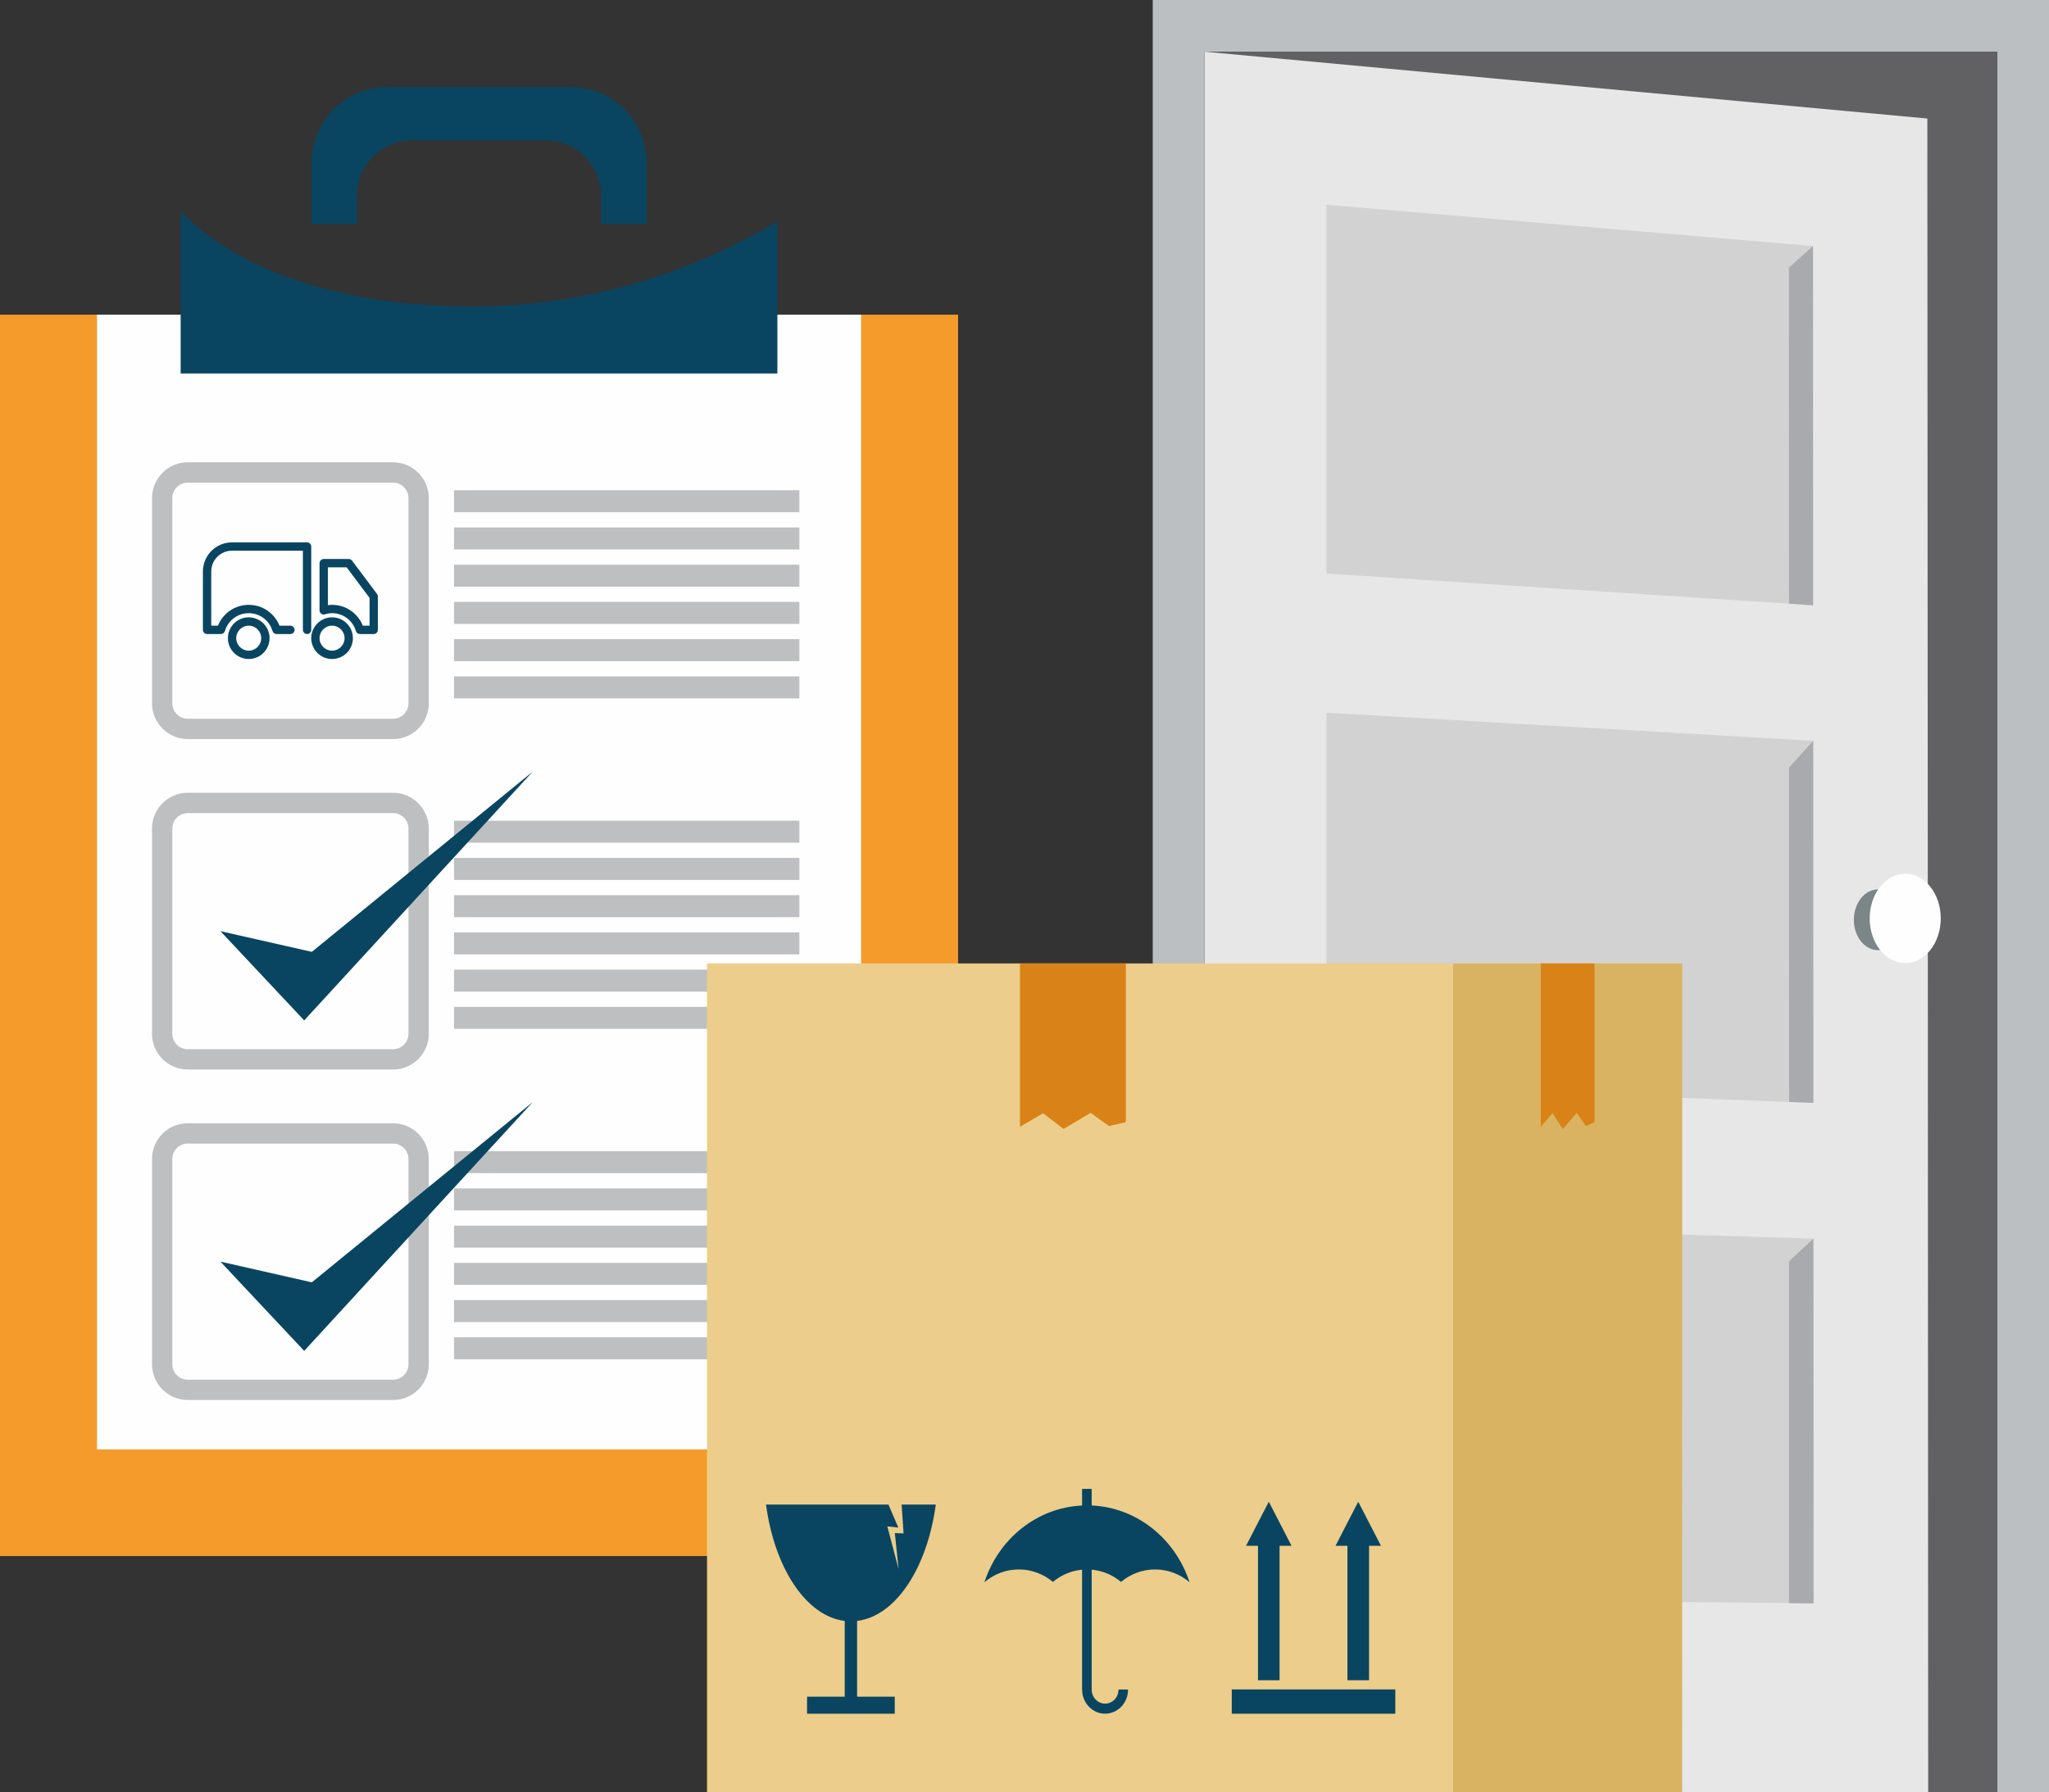 <?xml version="1.0" encoding="UTF-8"?>
<!DOCTYPE svg PUBLIC "-//W3C//DTD SVG 1.1//EN" "http://www.w3.org/Graphics/SVG/1.1/DTD/svg11.dtd">
<!-- Creator: CorelDRAW Standard 2021 (64 Bit) -->
<svg xmlns="http://www.w3.org/2000/svg" xml:space="preserve" width="415.023mm" height="363.061mm" version="1.1" style="shape-rendering:geometricPrecision; text-rendering:geometricPrecision; image-rendering:optimizeQuality; fill-rule:evenodd; clip-rule:evenodd"
viewBox="0 0 1871.77 1637.42"
 xmlns:xlink="http://www.w3.org/1999/xlink"
 xmlns:xodm="http://www.corel.com/coreldraw/odm/2003">
 <rect x="0" y="0" width="1871.77" height="1637.42" fill="#333333" stroke="none"/>
 <defs>
  <style type="text/css">
   <![CDATA[
    .fil1 {fill:#FEFEFE}
    .fil2 {fill:#BDBFC1}
    .fil10 {fill:#EDCD8B}
    .fil7 {fill:#E8E7E8}
    .fil11 {fill:#D9B362}
    .fil8 {fill:#D2D2D3}
    .fil5 {fill:#BCBFC1}
    .fil9 {fill:#A8AAAE}
    .fil13 {fill:#7C8588}
    .fil6 {fill:#616163}
    .fil3 {fill:#094561}
    .fil4 {fill:#094561}
    .fil12 {fill:#D98218}
    .fil0 {fill:#F59B2C}
    .fil14 {fill:#094561;fill-rule:nonzero}
   ]]>
  </style>
 </defs>
 <g id="Camada_x0020_1">
  <g id="_1780630827120">
   <polygon class="fil0" points="875.2,1421.81 -0,1421.81 -0,287.53 875.2,287.53 "/>
   <polygon class="fil1" points="786.61,1324.37 88.61,1324.37 88.61,287.53 786.61,287.53 "/>
   <path class="fil2" d="M171.48 441.02c-7.74,0 -14.08,6.31 -14.08,14.07l0 187.59c0,7.77 6.33,14.07 14.07,14.07l187.59 0c7.76,0 14.07,-6.3 14.07,-14.07l0 -187.59c0,-7.77 -6.32,-14.07 -14.08,-14.07l-187.59 -0zm187.59 234.28l-187.59 0c-17.97,0 -32.61,-14.64 -32.61,-32.63l0 -187.59c0,-17.99 14.64,-32.65 32.61,-32.65l187.59 -0c17.99,0 32.62,14.67 32.62,32.66l0 187.59c0,17.99 -14.64,32.63 -32.63,32.63z"/>
   <polygon class="fil2" points="730.22,468.03 414.74,468.03 414.74,447.94 730.22,447.94 "/>
   <polygon class="fil2" points="730.22,502.07 414.74,502.07 414.74,481.96 730.22,481.96 "/>
   <polygon class="fil2" points="730.22,536.08 414.74,536.08 414.74,515.99 730.22,515.99 "/>
   <polygon class="fil2" points="730.22,570.09 414.74,570.09 414.74,550 730.22,550 "/>
   <polygon class="fil2" points="730.22,604.13 414.74,604.13 414.74,584.01 730.22,584.01 "/>
   <polygon class="fil2" points="730.22,638.14 414.74,638.14 414.74,618.04 730.22,618.04 "/>
   <path class="fil3" d="M326.05 204.75l0 -25.86c0,-27.98 22.71,-50.69 50.7,-50.69l121.68 0c28,0 50.72,22.71 50.72,50.7l0 25.85 41.53 0 0 -55.67c0,-38.44 -31.14,-69.58 -69.58,-69.58l-167.01 0c-38.45,0 -69.59,31.15 -69.59,69.58l0 55.67 41.54 0z"/>
   <path class="fil3" d="M410.76 279.78c-89.07,-3.25 -184.53,-24.99 -245.73,-86.45l0 147.92 545.12 0 0 -138.92c-89.51,53.42 -192.13,81.38 -299.39,77.46z"/>
   <g>
    <path class="fil2" d="M171.48 742.98c-7.74,0 -14.08,6.31 -14.08,14.07l0 187.59c0,7.77 6.33,14.07 14.07,14.07l187.59 0c7.76,0 14.07,-6.3 14.07,-14.07l0 -187.59c0,-7.77 -6.32,-14.07 -14.08,-14.07l-187.59 -0zm187.59 234.28l-187.59 0c-17.97,0 -32.61,-14.64 -32.61,-32.63l0 -187.59c0,-17.99 14.64,-32.65 32.61,-32.65l187.59 -0c17.99,0 32.62,14.67 32.62,32.66l0 187.59c0,17.99 -14.64,32.63 -32.63,32.63z"/>
    <polygon class="fil2" points="730.22,770 414.74,770 414.74,749.91 730.22,749.91 "/>
    <polygon class="fil2" points="730.22,804.04 414.74,804.04 414.74,783.92 730.22,783.92 "/>
    <polygon class="fil2" points="730.22,838.05 414.74,838.05 414.74,817.96 730.22,817.96 "/>
    <polygon class="fil2" points="730.22,872.06 414.74,872.06 414.74,851.96 730.22,851.96 "/>
    <polygon class="fil2" points="730.22,906.09 414.74,906.09 414.74,885.97 730.22,885.97 "/>
    <polygon class="fil2" points="730.22,940.1 414.74,940.1 414.74,920.01 730.22,920.01 "/>
    <polygon class="fil4" points="201.35,850.84 277.88,932.39 486.66,705.05 284.86,869.75 "/>
   </g>
   <g>
    <path class="fil2" d="M171.48 1044.95c-7.74,0 -14.08,6.31 -14.08,14.07l0 187.59c0,7.77 6.33,14.07 14.07,14.07l187.59 0c7.76,0 14.07,-6.3 14.07,-14.07l0 -187.59c0,-7.77 -6.32,-14.07 -14.08,-14.07l-187.59 -0zm187.59 234.28l-187.59 0c-17.97,0 -32.61,-14.64 -32.61,-32.63l0 -187.59c0,-17.99 14.64,-32.65 32.61,-32.65l187.59 -0c17.99,0 32.62,14.67 32.62,32.66l0 187.59c0,17.99 -14.64,32.63 -32.63,32.63z"/>
    <polygon class="fil2" points="730.22,1071.96 414.74,1071.96 414.74,1051.87 730.22,1051.87 "/>
    <polygon class="fil2" points="730.22,1106 414.74,1106 414.74,1085.89 730.22,1085.89 "/>
    <polygon class="fil2" points="730.22,1140.01 414.74,1140.01 414.74,1119.92 730.22,1119.92 "/>
    <polygon class="fil2" points="730.22,1174.02 414.74,1174.02 414.74,1153.93 730.22,1153.93 "/>
    <polygon class="fil2" points="730.22,1208.06 414.74,1208.06 414.74,1187.94 730.22,1187.94 "/>
    <polygon class="fil2" points="730.22,1242.07 414.74,1242.07 414.74,1221.97 730.22,1221.97 "/>
    <polygon class="fil4" points="201.35,1152.8 277.88,1234.36 486.66,1007.02 284.86,1171.72 "/>
   </g>
   <g>
    <polygon class="fil5" points="1053.05,0 1871.77,0 1871.77,1637.42 1824.55,1637.42 1824.55,47.23 1100.29,47.23 1100.29,1637.42 1053.05,1637.42 "/>
    <polygon class="fil6" points="1100.29,1637.42 1824.55,1637.42 1824.55,47.23 1100.29,47.23 "/>
    <path class="fil7" d="M1100.29 47.23c113.58,10.51 225.79,20.91 336.55,31.15 109.27,10.11 217.25,20.08 323.8,29.94 0.14,254.89 0.25,509.65 0.43,764.39 0.11,254.72 0.25,509.79 0.34,764.7 -106.69,0 -214.78,0 -324.2,0 -110.88,0 -223.18,0 -336.93,0 0,-265.09 0,-530.34 0,-795.26 0,-264.92 0,-530.01 0,-794.93z"/>
    <polygon class="fil8" points="1656.54,1131.77 1656.68,1465.08 1211.83,1460.46 1211.76,1118.27 "/>
    <polygon class="fil9" points="1656.54,1131.77 1656.68,1465.08 1634.28,1464.84 1634.28,1152.49 "/>
    <path class="fil8" d="M1656.36 676.92c0.04,110.31 0.07,220.67 0.14,330.82 -72.51,-2.74 -145.73,-5.53 -219.47,-8.31 -74.32,-2.81 -149.51,-5.66 -225.27,-8.5 0,-113.15 0,-226.42 0,-339.68 75.73,4.37 150.88,8.7 225.2,13.01 73.75,4.24 146.88,8.47 219.4,12.65z"/>
    <polygon class="fil9" points="1656.36,676.92 1656.5,1007.75 1634.35,1006.9 1634.28,701.43 "/>
    <path class="fil8" d="M1211.72 187.08c75.69,6.44 150.81,12.8 225.15,19.13 73.69,6.27 146.79,12.48 219.33,18.63 0.02,109.56 0.06,218.8 0.09,328.23 -72.49,-4.74 -145.62,-9.52 -219.35,-14.32 -74.33,-4.84 -149.49,-9.76 -225.22,-14.68 0,-112.33 0,-224.65 0,-337z"/>
    <polygon class="fil9" points="1656.2,224.84 1656.29,553.07 1634.28,551.62 1634.2,244.6 "/>
    <polygon class="fil10" points="645.86,1637.42 1536.31,1637.42 1536.71,880.31 645.86,880.31 "/>
    <polygon class="fil11" points="1327.4,1637.42 1536.64,1637.42 1536.71,880.31 1327.4,880.31 "/>
    <path class="fil3" d="M997.26 1375.62c41.56,1.88 76.52,30.63 89.42,70.17 -8.59,-7.34 -19.58,-11.72 -31.54,-11.72 -11.74,0 -22.54,4.26 -31.07,11.39 -7.52,-6.27 -16.74,-10.28 -26.81,-11.21l0 109.6c0,3.51 1.36,6.73 3.56,9.05 2.24,2.33 5.32,3.78 8.68,3.78l0 -0.02 0 0.02c3.42,0 6.46,-1.46 8.7,-3.78 2.2,-2.34 3.56,-5.55 3.56,-9.05l0 -0.04 8.77 0 0 0.04 -0.04 0c0,6.07 -2.32,11.6 -6.14,15.57 -3.81,3.99 -9.06,6.45 -14.86,6.45l0 0.02 0 -0.02c-5.81,0 -11.06,-2.46 -14.82,-6.45 -3.81,-3.97 -6.16,-9.5 -6.16,-15.57l-0.04 0 0 -109.56c-10.01,0.94 -19.18,4.94 -26.63,11.17 -8.54,-7.12 -19.35,-11.39 -31.09,-11.39 -11.95,0 -22.93,4.38 -31.5,11.72 12.87,-39.46 47.72,-68.23 89.23,-70.14l0 -15.18 8.77 0 0 15.14z"/>
    <path class="fil3" d="M1168.91 1535.31l0 -122.87 10.9 0 -20.76 -40.25 -20.77 40.25 10.9 0 0 122.87 19.72 0zm81.73 0l0 -122.87 10.88 0 -20.76 -40.25 -20.75 40.25 10.88 0 0 122.87 19.74 0 0 0zm-125.42 8.38l149.4 0 0 22.2 -149.4 0 0 -22.2z"/>
    <path class="fil3" d="M854.84 1374.77c-7.77,58.03 -36.68,102.06 -71.88,106.33l0 69.24 34.4 0 0 15.54 -80.11 0 0 -15.54 34.4 0 0 -69.24c-35.24,-4.28 -64.15,-48.3 -71.88,-106.33l111.83 0 9.02 21.03 -10.04 -1.07 10.29 39.02 -3.44 -32.92 7.99 0.33 -1.79 -26.4 31.22 0z"/>
    <polygon class="fil12" points="931.75,880.31 1028.47,880.31 1028.47,1025.38 1013.1,1028.9 996.28,1016.87 971.54,1031.57 952.84,1017.18 931.75,1029.65 "/>
    <polygon class="fil12" points="1407.5,880.31 1456.61,880.31 1456.61,1025.38 1448.79,1028.9 1440.29,1016.87 1427.67,1031.57 1418.2,1017.18 1407.5,1029.65 "/>
    <path class="fil13" d="M1715.55 868.23c12.14,0 22.06,-12.46 22.06,-27.78 0,-15.29 -9.92,-27.78 -22.06,-27.78 -12.14,0 -22.05,12.49 -22.05,27.78 0,15.32 9.91,27.78 22.05,27.78z"/>
    <path class="fil1" d="M1740.45 880.06c17.86,0 32.44,-18.35 32.44,-40.88 0,-22.52 -14.57,-40.88 -32.44,-40.88 -17.89,0 -32.48,18.36 -32.48,40.88 0,22.54 14.59,40.88 32.48,40.88z"/>
   </g>
   <path class="fil14" d="M227.22 602.16c-10.5,0 -19.03,-8.53 -19.03,-19.03 0,-10.5 8.53,-19.05 19.03,-19.05 10.48,0 19.03,8.55 19.03,19.05 0,10.5 -8.54,19.03 -19.03,19.03zm0 -30.46l0 0c-6.3,0 -11.43,5.12 -11.43,11.43 0,6.31 5.13,11.41 11.43,11.41 6.29,0 11.41,-5.1 11.41,-11.41 0,-6.31 -5.12,-11.43 -11.41,-11.43z"/>
   <path class="fil14" d="M280.5 579.33c-2.1,0 -3.8,-1.7 -3.8,-3.82l0 -72.33 -64.71 0c-10.51,0 -19.03,8.53 -19.03,19.03l0 49.49 6.15 0c4.63,-11.47 15.59,-19.03 28.1,-19.03 12.52,0 23.46,7.56 28.11,19.03l9.97 0c2.1,0 3.8,1.72 3.8,3.81 0,2.12 -1.7,3.82 -3.8,3.82l-12.66 0c-1.68,0 -3.18,-1.1 -3.66,-2.73 -2.93,-9.77 -11.67,-16.32 -21.76,-16.32 -10.09,0 -18.82,6.54 -21.75,16.32 -0.49,1.62 -1.98,2.73 -3.66,2.73l-12.65 0c-2.1,0 -3.8,-1.7 -3.8,-3.82l0 -53.3c0,-14.7 11.95,-26.64 26.64,-26.64l68.51 0c2.12,0 3.82,1.7 3.82,3.81l0 76.13c0,2.12 -1.7,3.82 -3.82,3.82z"/>
   <path class="fil14" d="M303.35 602.16c-10.51,0 -19.03,-8.53 -19.03,-19.03 0,-10.5 8.53,-19.05 19.03,-19.05 10.5,0 19.03,8.55 19.03,19.05 0,10.5 -8.53,19.03 -19.03,19.03zm0 -30.46l0 0c-6.29,0 -11.44,5.12 -11.44,11.43 0,6.31 5.14,11.41 11.44,11.41 6.29,0 11.41,-5.1 11.41,-11.41 0,-6.31 -5.13,-11.43 -11.41,-11.43z"/>
   <path class="fil14" d="M341.4 579.33l-12.64 0c-1.68,0 -3.17,-1.1 -3.64,-2.73 -2.93,-9.77 -11.69,-16.32 -21.78,-16.32 -1.98,0 -4.06,0.34 -6.53,1.09 -1.15,0.34 -2.39,0.12 -3.36,-0.61 -0.97,-0.71 -1.54,-1.84 -1.54,-3.05l0 -43.12c0,-2.08 1.72,-3.8 3.82,-3.8l22.84 0c1.19,0 2.34,0.56 3.05,1.52l22.83 30.46c0.49,0.65 0.77,1.46 0.77,2.27l0 30.46c0,2.12 -1.7,3.82 -3.82,3.82zm-9.95 -7.63l0 0 6.15 0 0 -25.38 -20.93 -27.91 -17.13 0 0 34.53c1.3,-0.2 2.55,-0.28 3.8,-0.28 12.5,0 23.47,7.56 28.1,19.03z"/>
  </g>
 </g>
</svg>
